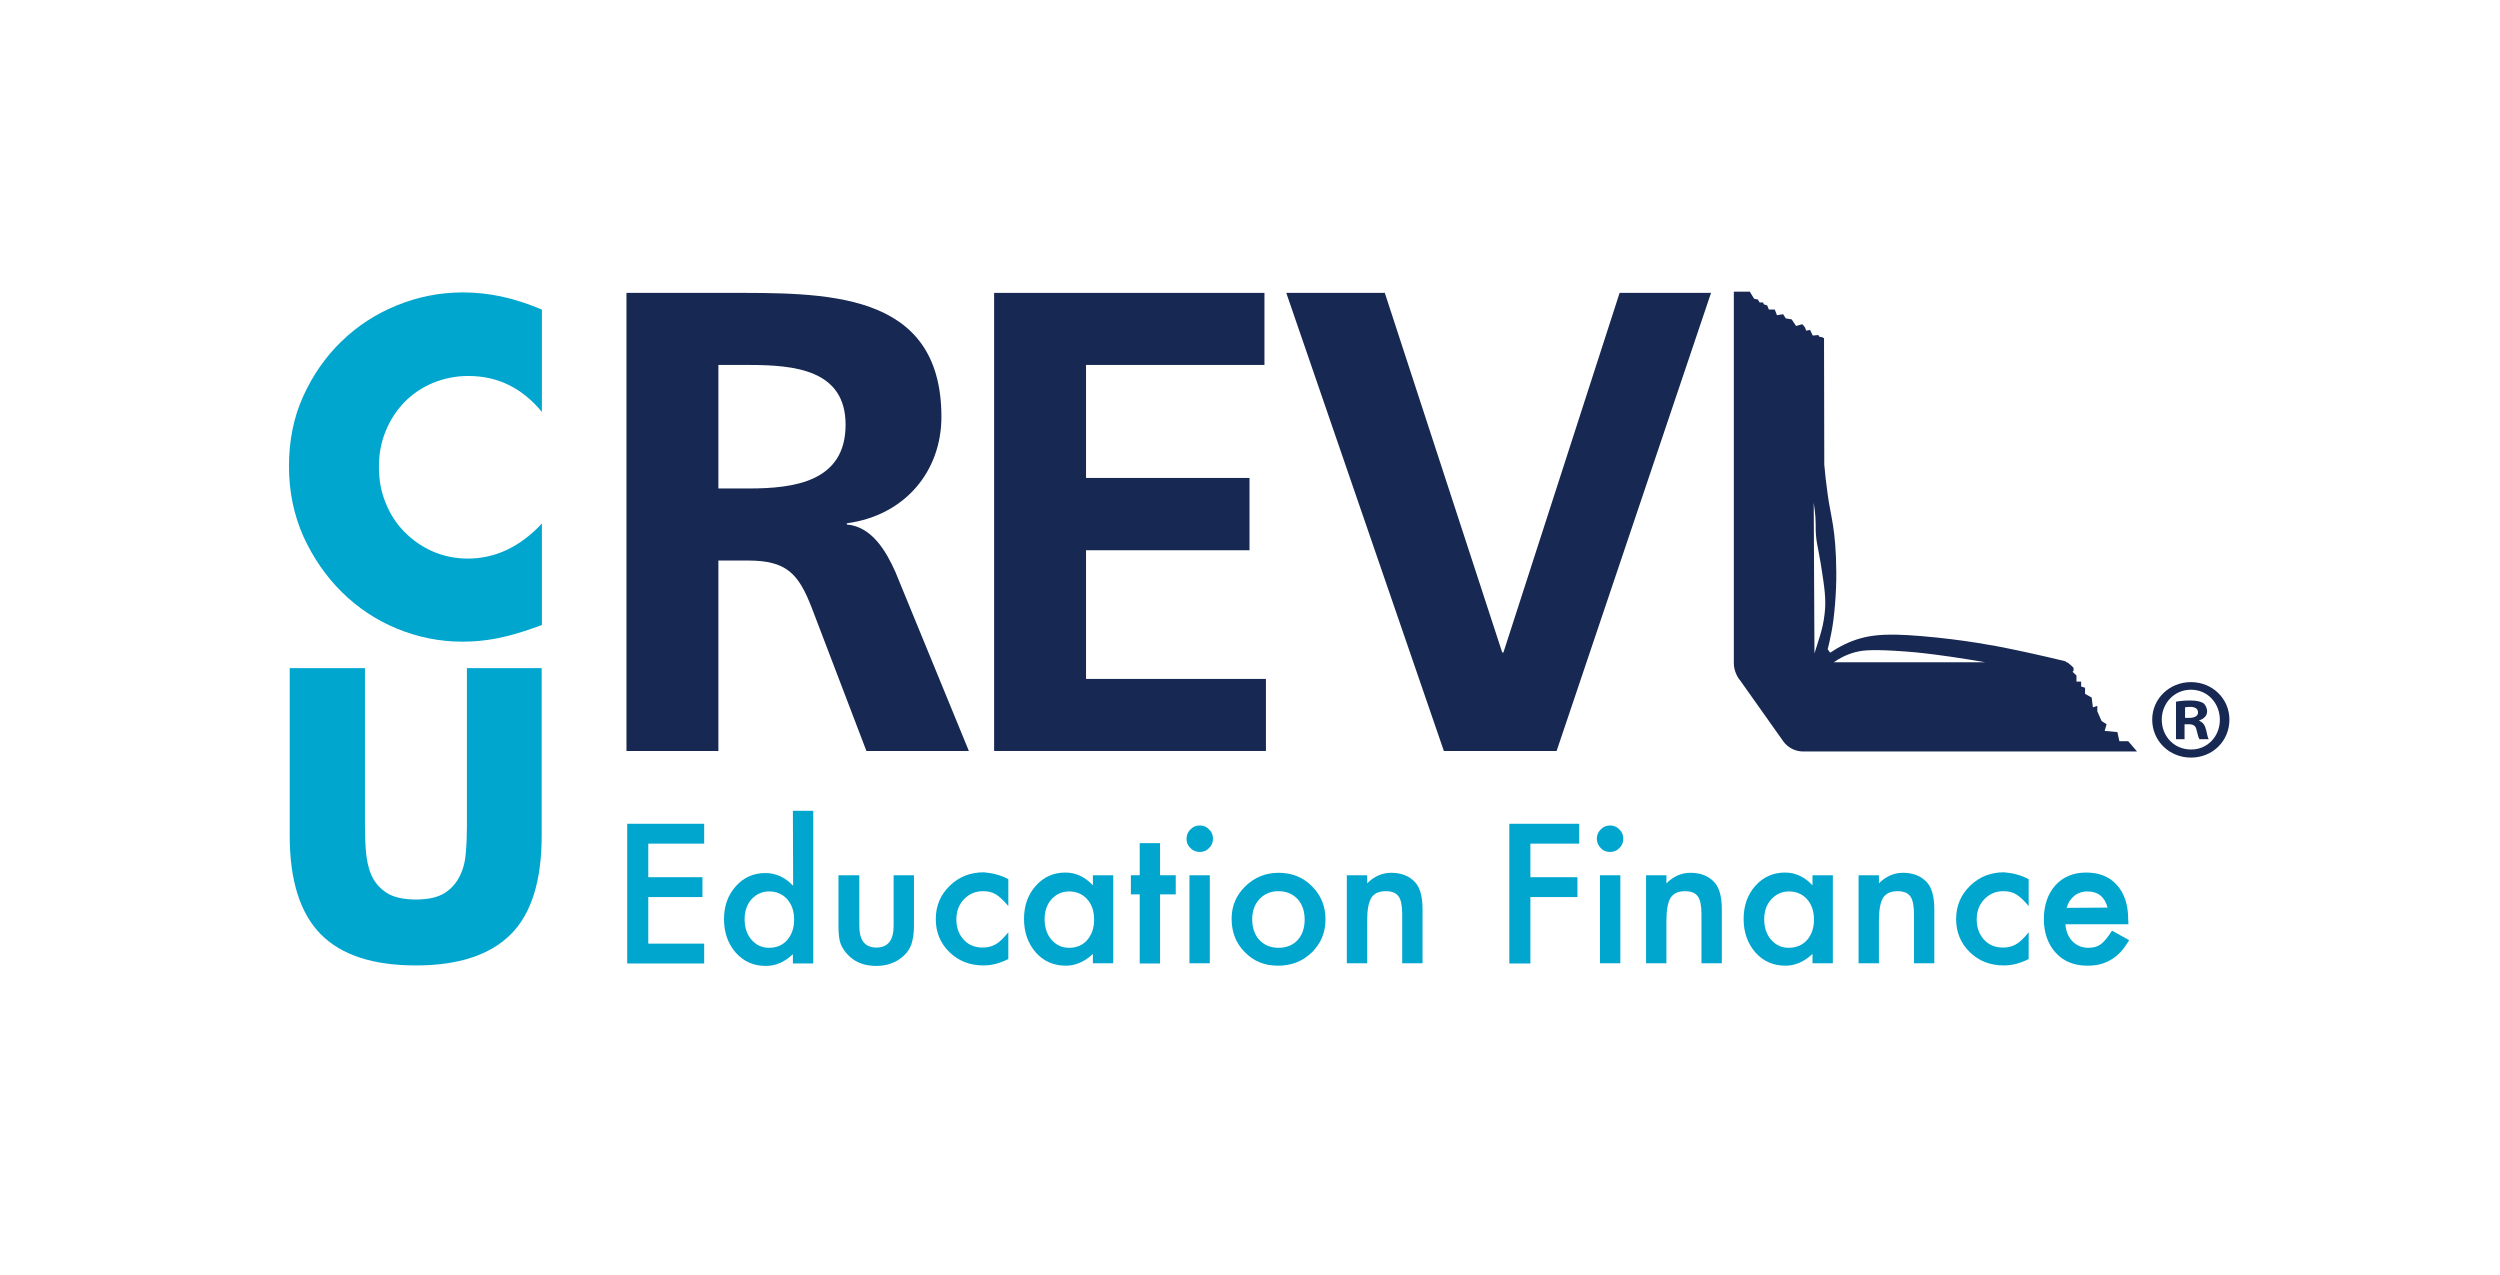 <?xml version="1.0" encoding="utf-8"?>
<!-- Generator: Adobe Illustrator 24.2.1, SVG Export Plug-In . SVG Version: 6.00 Build 0)  -->
<svg version="1.1" id="Layer_1" xmlns="http://www.w3.org/2000/svg" xmlns:xlink="http://www.w3.org/1999/xlink" x="0px" y="0px"
	 viewBox="0 0 1020 520" style="enable-background:new 0 0 1020 520;" xml:space="preserve">
<style type="text/css">
	.st0{fill:#00A6CE;}
	.st1{fill:#172852;}
</style>
<g>
	<g>
		<g>
			<g>
				<polyline class="st0" points="287.3,344.2 264.5,344.2 264.5,357.9 286.6,357.9 286.6,366 264.5,366 264.5,385 287.3,385 
					287.3,393.1 255.9,393.1 255.9,336.1 287.3,336.1 287.3,344.2 				"/>
				<path class="st0" d="M323.5,330.8h8.3v62.3h-8.3v-3.8c-3.3,3.2-7,4.8-11.1,4.8c-4.9,0-9-1.8-12.2-5.4c-3.2-3.7-4.8-8.2-4.8-13.7
					c0-5.4,1.6-9.8,4.8-13.4c3.2-3.6,7.2-5.4,12.1-5.4c4.2,0,8,1.7,11.3,5.2L323.5,330.8 M303.8,375c0,3.4,0.9,6.2,2.8,8.4
					c1.9,2.2,4.3,3.3,7.2,3.3c3.1,0,5.6-1.1,7.4-3.2c1.9-2.2,2.8-5,2.8-8.3c0-3.4-0.9-6.1-2.8-8.3c-1.9-2.1-4.4-3.2-7.4-3.2
					c-2.9,0-5.2,1.1-7.2,3.2C304.7,369.1,303.8,371.8,303.8,375z"/>
				<path class="st0" d="M350.6,357.1v20.6c0,6,2.3,8.9,7,8.9s7-3,7-8.9v-20.6h8.3v20.8c0,2.9-0.4,5.4-1.1,7.5
					c-0.7,1.9-1.9,3.6-3.6,5c-2.8,2.4-6.4,3.7-10.7,3.7c-4.3,0-7.9-1.2-10.7-3.7c-1.7-1.5-2.9-3.2-3.7-5c-0.7-1.7-1-4.2-1-7.5v-20.8
					H350.6"/>
				<path class="st0" d="M411.4,358.7v11c-1.9-2.3-3.6-3.9-5.1-4.8s-3.2-1.3-5.2-1.3c-3.1,0-5.7,1.1-7.8,3.3
					c-2.1,2.2-3.1,4.9-3.1,8.2c0,3.4,1,6.1,3,8.3c2,2.2,4.6,3.2,7.7,3.2c2,0,3.7-0.4,5.3-1.3c1.5-0.8,3.2-2.5,5.2-4.9v10.9
					c-3.4,1.7-6.7,2.6-10.1,2.6c-5.6,0-10.2-1.8-13.9-5.4c-3.7-3.6-5.6-8.1-5.6-13.5s1.9-9.9,5.7-13.6c3.8-3.7,8.4-5.5,13.9-5.5
					C404.9,356.2,408.2,357,411.4,358.7"/>
				<path class="st0" d="M445.9,357.1h8.3V393h-8.3v-3.8c-3.4,3.2-7.1,4.8-11,4.8c-5,0-9.1-1.8-12.3-5.4c-3.2-3.7-4.8-8.2-4.8-13.7
					c0-5.4,1.6-9.9,4.8-13.5c3.2-3.6,7.2-5.4,12.1-5.4c4.2,0,7.9,1.7,11.2,5.2L445.9,357.1 M426.2,375c0,3.4,0.9,6.2,2.8,8.4
					c1.9,2.2,4.3,3.3,7.2,3.3c3.1,0,5.6-1.1,7.4-3.2c1.9-2.2,2.8-5,2.8-8.3c0-3.4-0.9-6.1-2.8-8.3c-1.9-2.1-4.4-3.2-7.4-3.2
					c-2.9,0-5.2,1.1-7.2,3.2C427.1,369.1,426.2,371.8,426.2,375z"/>
			</g>
		</g>
	</g>
	<g>
		<g>
			<polyline class="st0" points="473.3,364.9 473.3,393.1 465,393.1 465,364.9 461.4,364.9 461.4,357.1 465,357.1 465,344 
				473.3,344 473.3,357.1 479.7,357.1 479.7,364.9 473.3,364.9 			"/>
		</g>
	</g>
	<g>
		<g>
			<g>
				<path class="st0" d="M484.1,342.2c0-1.4,0.5-2.7,1.6-3.8c1.1-1.1,2.3-1.6,3.8-1.6s2.8,0.5,3.8,1.6c1.1,1,1.6,2.3,1.6,3.8
					s-0.5,2.8-1.6,3.8c-1,1.1-2.3,1.6-3.8,1.6s-2.8-0.5-3.8-1.6C484.6,345,484.1,343.7,484.1,342.2 M485.3,357.1h8.3V393h-8.3V357.1
					z"/>
				<path class="st0" d="M502.5,374.8c0-5.2,1.9-9.6,5.6-13.2s8.2-5.5,13.6-5.5s9.9,1.8,13.6,5.5c3.7,3.7,5.5,8.2,5.5,13.5
					c0,5.4-1.9,9.9-5.6,13.5c-3.7,3.6-8.3,5.4-13.8,5.4c-5.4,0-9.9-1.8-13.5-5.5C504.3,384.9,502.5,380.4,502.5,374.8 M510.9,375
					c0,3.6,1,6.4,2.9,8.5c2,2.1,4.6,3.2,7.8,3.2s5.8-1,7.8-3.1c1.9-2.1,2.9-4.9,2.9-8.4s-1-6.3-2.9-8.4c-2-2.1-4.6-3.2-7.8-3.2
					s-5.7,1.1-7.7,3.2C511.9,368.9,510.9,371.7,510.9,375z"/>
			</g>
		</g>
	</g>
	<g>
		<g>
			<path class="st0" d="M549.5,357.1h8.3v3.3c2.9-2.9,6.2-4.3,9.8-4.3c4.2,0,7.4,1.3,9.8,3.9c2,2.2,3,5.9,3,11v22h-8.3v-20
				c0-3.5-0.5-6-1.5-7.3c-1-1.4-2.7-2.1-5.2-2.1c-2.8,0-4.7,0.9-5.9,2.7c-1.1,1.8-1.7,4.9-1.7,9.4V393h-8.3L549.5,357.1"/>
			<polyline class="st0" points="644.3,344.2 624.4,344.2 624.4,357.9 643.6,357.9 643.6,366 624.4,366 624.4,393.1 615.8,393.1 
				615.8,336.1 644.3,336.1 644.3,344.2 			"/>
			<path class="st0" d="M651.5,342.2c0-1.4,0.5-2.7,1.6-3.8c1.1-1.1,2.3-1.6,3.8-1.6s2.8,0.5,3.8,1.6c1.1,1,1.6,2.3,1.6,3.8
				s-0.5,2.8-1.6,3.8c-1,1.1-2.3,1.6-3.8,1.6s-2.8-0.5-3.8-1.6C652.1,345,651.5,343.7,651.5,342.2 M652.8,357.1h8.3V393h-8.3V357.1z
				"/>
		</g>
	</g>
	<g>
		<g>
			<g>
				<path class="st0" d="M671.6,357.1h8.3v3.3c2.9-2.9,6.2-4.3,9.8-4.3c4.2,0,7.4,1.3,9.8,3.9c2,2.2,3,5.9,3,11v22h-8.3v-20
					c0-3.5-0.5-6-1.5-7.3c-1-1.4-2.7-2.1-5.2-2.1c-2.8,0-4.7,0.9-5.9,2.7c-1.1,1.8-1.7,4.9-1.7,9.4V393h-8.3L671.6,357.1"/>
				<path class="st0" d="M739.5,357.1h8.3V393h-8.3v-3.8c-3.4,3.2-7.1,4.8-11,4.8c-5,0-9.1-1.8-12.3-5.4c-3.2-3.7-4.8-8.2-4.8-13.7
					c0-5.4,1.6-9.9,4.8-13.5s7.3-5.4,12.1-5.4c4.2,0,7.9,1.7,11.2,5.2V357.1 M719.8,375c0,3.4,0.9,6.2,2.8,8.4
					c1.9,2.2,4.3,3.3,7.2,3.3c3.1,0,5.6-1.1,7.5-3.2c1.9-2.2,2.8-5,2.8-8.3c0-3.4-0.9-6.1-2.8-8.3c-1.9-2.1-4.4-3.2-7.4-3.2
					c-2.9,0-5.2,1.1-7.2,3.2C720.7,369.1,719.8,371.8,719.8,375z"/>
				<path class="st0" d="M758.3,357.1h8.3v3.3c2.9-2.9,6.2-4.3,9.8-4.3c4.2,0,7.4,1.3,9.8,3.9c2,2.2,3,5.9,3,11v22h-8.3v-20
					c0-3.5-0.5-6-1.5-7.3c-1-1.4-2.7-2.1-5.2-2.1c-2.8,0-4.7,0.9-5.9,2.7c-1.1,1.8-1.7,4.9-1.7,9.4V393h-8.3L758.3,357.1"/>
				<path class="st0" d="M827.7,358.7v11c-1.9-2.3-3.6-3.9-5.1-4.8s-3.2-1.3-5.2-1.3c-3.1,0-5.7,1.1-7.8,3.3
					c-2.1,2.2-3.1,4.9-3.1,8.2c0,3.4,1,6.1,3,8.3c2,2.2,4.6,3.2,7.7,3.2c2,0,3.7-0.4,5.3-1.3c1.5-0.8,3.2-2.5,5.2-4.9v10.9
					c-3.4,1.7-6.7,2.6-10.1,2.6c-5.6,0-10.2-1.8-13.9-5.4s-5.6-8.1-5.6-13.5s1.9-9.9,5.7-13.6s8.4-5.5,13.9-5.5
					C821.2,356.2,824.5,357,827.7,358.7"/>
				<path class="st0" d="M868.4,377.1h-25.7c0.2,2.9,1.2,5.3,2.9,7s3.9,2.6,6.5,2.6c2.1,0,3.8-0.5,5.1-1.5s2.8-2.8,4.5-5.5l7,3.9
					c-1.1,1.8-2.2,3.4-3.4,4.7c-1.2,1.3-2.5,2.4-3.9,3.2c-1.4,0.8-2.9,1.5-4.5,1.9s-3.3,0.6-5.2,0.6c-5.4,0-9.7-1.7-12.9-5.2
					s-4.9-8.1-4.9-13.8c0-5.7,1.6-10.3,4.7-13.8c3.2-3.5,7.4-5.2,12.6-5.2c5.3,0,9.5,1.7,12.5,5.1c3,3.3,4.6,8,4.6,13.9L868.4,377.1
					 M859.9,370.3c-1.2-4.4-3.9-6.6-8.4-6.6c-1,0-2,0.2-2.8,0.5c-0.9,0.3-1.7,0.7-2.4,1.3c-0.7,0.6-1.3,1.3-1.9,2.1
					c-0.5,0.8-0.9,1.7-1.2,2.8L859.9,370.3L859.9,370.3z"/>
				<path class="st1" d="M255.6,119.5H296c40.2,0,88.1-1.3,88.1,50.6c0,22-14.7,40.2-38.6,43.4v0.5c10.2,0.8,16.1,11,19.8,19.3
					l30,73.1h-41.8L331.2,248c-5.4-13.9-10.2-19.3-26-19.3h-12.1v77.7h-37.5V119.5 M293.1,199.3h12.3c18.5,0,39.6-2.7,39.6-26
					c0-22.5-20.9-24.4-39.6-24.4h-12.3V199.3z"/>
			</g>
		</g>
	</g>
	<g>
		<g>
			<polyline class="st1" points="405.6,119.5 515.9,119.5 515.9,148.9 443.1,148.9 443.1,195 509.8,195 509.8,224.5 443.1,224.5 
				443.1,277 516.5,277 516.5,306.4 405.6,306.4 405.6,119.5 			"/>
			<polyline class="st1" points="524.8,119.5 565,119.5 612.9,266.2 613.4,266.2 660.8,119.5 698.1,119.5 635.1,306.4 589.1,306.4 
				524.8,119.5 			"/>
			<path class="st0" d="M221.2,168.2c-8.1-9.9-18.1-14.8-30.1-14.8c-5.2,0-10.1,1-14.6,2.9s-8.3,4.5-11.5,7.8s-5.8,7.2-7.6,11.7
				c-1.9,4.5-2.8,9.4-2.8,14.7c0,5.4,0.9,10.3,2.8,14.8c1.8,4.5,4.4,8.5,7.7,11.8s7.1,6,11.5,7.9s9.2,2.9,14.3,2.9
				c11.2,0,21.3-4.8,30.2-14.3V255l-3.6,1.3c-5.4,1.9-10.4,3.3-15,4.2c-4.7,0.9-9.2,1.3-13.8,1.3c-9.3,0-18.2-1.8-26.7-5.3
				s-16-8.5-22.5-14.9s-11.7-14-15.7-22.7c-3.9-8.8-5.9-18.3-5.9-28.7s1.9-19.9,5.8-28.5s9.1-16.1,15.6-22.4
				c6.5-6.3,14-11.2,22.6-14.7s17.6-5.3,27-5.3c5.4,0,10.6,0.6,15.8,1.7s10.6,2.9,16.4,5.3v41.9"/>
			<path class="st0" d="M148.9,272.6v64.2c0,3.4,0.1,7,0.4,10.6c0.3,3.6,1,6.9,2.3,9.8s3.4,5.3,6.2,7.1c2.8,1.8,6.8,2.7,11.9,2.7
				c5.1,0,9-0.9,11.8-2.7c2.8-1.8,4.8-4.2,6.2-7.1s2.2-6.2,2.4-9.8c0.3-3.6,0.4-7.1,0.4-10.6v-64.2H221V341
				c0,18.4-4.2,31.8-12.6,40.2c-8.4,8.4-21.3,12.7-38.7,12.7s-30.4-4.2-38.8-12.7s-12.7-21.9-12.7-40.2v-68.4L148.9,272.6"/>
			<path class="st1" d="M868.3,302.4h-3.6l-0.8-3.7l-5.2-0.5l0.8-2.7c-0.2-0.2-2-1.2-2.1-1.4l-1.7-3.9V288l-1.8,0.6l-0.5-4l-2.7-1.5
				v-2.5l-1.6-0.5v-2h-1.9v-2.5l-1.6-1.5l0.5-0.6l0,0c0-0.1-0.1-0.3-0.1-0.4c-0.1-0.1-0.1-0.2-0.2-0.3h0.4c0-0.1-0.1-0.1-0.1-0.2
				c-0.7-0.9-1.6-1.5-2.4-2.2c-0.4-0.1-0.8-0.3-1-0.6c-9.5-2.3-17.7-4.1-24.2-5.4c-3-0.6-16.7-3.4-34.9-4.9
				c-14.8-1.2-22.3-0.7-30.8,3.3c-2.3,1.1-4.3,2.3-6.1,3.5l-1-1.4c0.4-1.6,0.9-3.7,1.5-6.8c1.2-5.8,2.1-16.7,2-24.6
				c-0.1-17.7-2.3-22.8-3.5-31.7c-0.7-5-1.1-8.9-1.4-12.2l-0.1-51.7h-0.3l-0.3-0.3l-1.3-0.2l-0.4-0.7l-2.3,0.2l-1.1-2.3l-1.6,0.3
				l-0.4-1.2l-0.9-1.2l-0.4-0.2l-2.4,0.7l-1.8-2.7l-2.4-0.4l-1.1-1.7l-2.5,0.4l-0.9-2.3h-2.4l-0.7-1.7l-1.3-0.4l-0.4-0.8h-1.4
				l-0.7-1.2l-1.5-0.3l-1.8-2.9h-6.5v151.7c0,2.8,1.5,5.8,2.5,6.8l17.7,25c1.9,2.6,4.9,4.1,8.1,4.1h136.2L868.3,302.4 M744.4,250.8
				c-0.7,6.1-2.6,10.8-4.1,15.8l-0.3-61.5c0-0.1,0-0.1,0-0.2v0.2c0.1,1,0.8,4.6,0.8,9c-0.1,6.6,0.9,8.6,2.1,16.1
				C744.4,239.8,745.2,244.6,744.4,250.8z M748.2,270.2c1.8-1.3,4.7-3,8.7-4.1c2.2-0.6,5.4-1.2,15.9-0.6c6.6,0.4,11.6,0.9,12,1
				c6.2,0.7,14.8,1.9,25.2,3.7H748.2z"/>
			<path class="st1" d="M909.6,293.6c0,8.7-6.8,15.5-15.7,15.5c-8.8,0-15.8-6.8-15.8-15.5c0-8.5,7-15.3,15.8-15.3
				C902.7,278.3,909.6,285.1,909.6,293.6 M882,293.6c0,6.8,5,12.2,12,12.2c6.7,0,11.7-5.4,11.7-12.1c0-6.8-5-12.3-11.8-12.3
				C887.1,281.4,882,286.9,882,293.6z M891.4,301.6h-3.6v-15.3c1.4-0.3,3.4-0.5,5.9-0.5c2.9,0,4.2,0.5,5.3,1.1
				c0.8,0.7,1.5,1.9,1.5,3.4c0,1.7-1.3,3-3.2,3.6v0.2c1.5,0.6,2.3,1.7,2.8,3.7c0.5,2.3,0.7,3.3,1.1,3.8h-3.8c-0.5-0.6-0.7-2-1.2-3.7
				c-0.3-1.7-1.2-2.4-3.2-2.4h-1.7v6.1H891.4z M891.5,292.9h1.7c2,0,3.6-0.7,3.6-2.2c0-1.4-1-2.3-3.3-2.3c-0.9,0-1.6,0.1-2,0.2
				V292.9z"/>
		</g>
	</g>
</g>
</svg>
